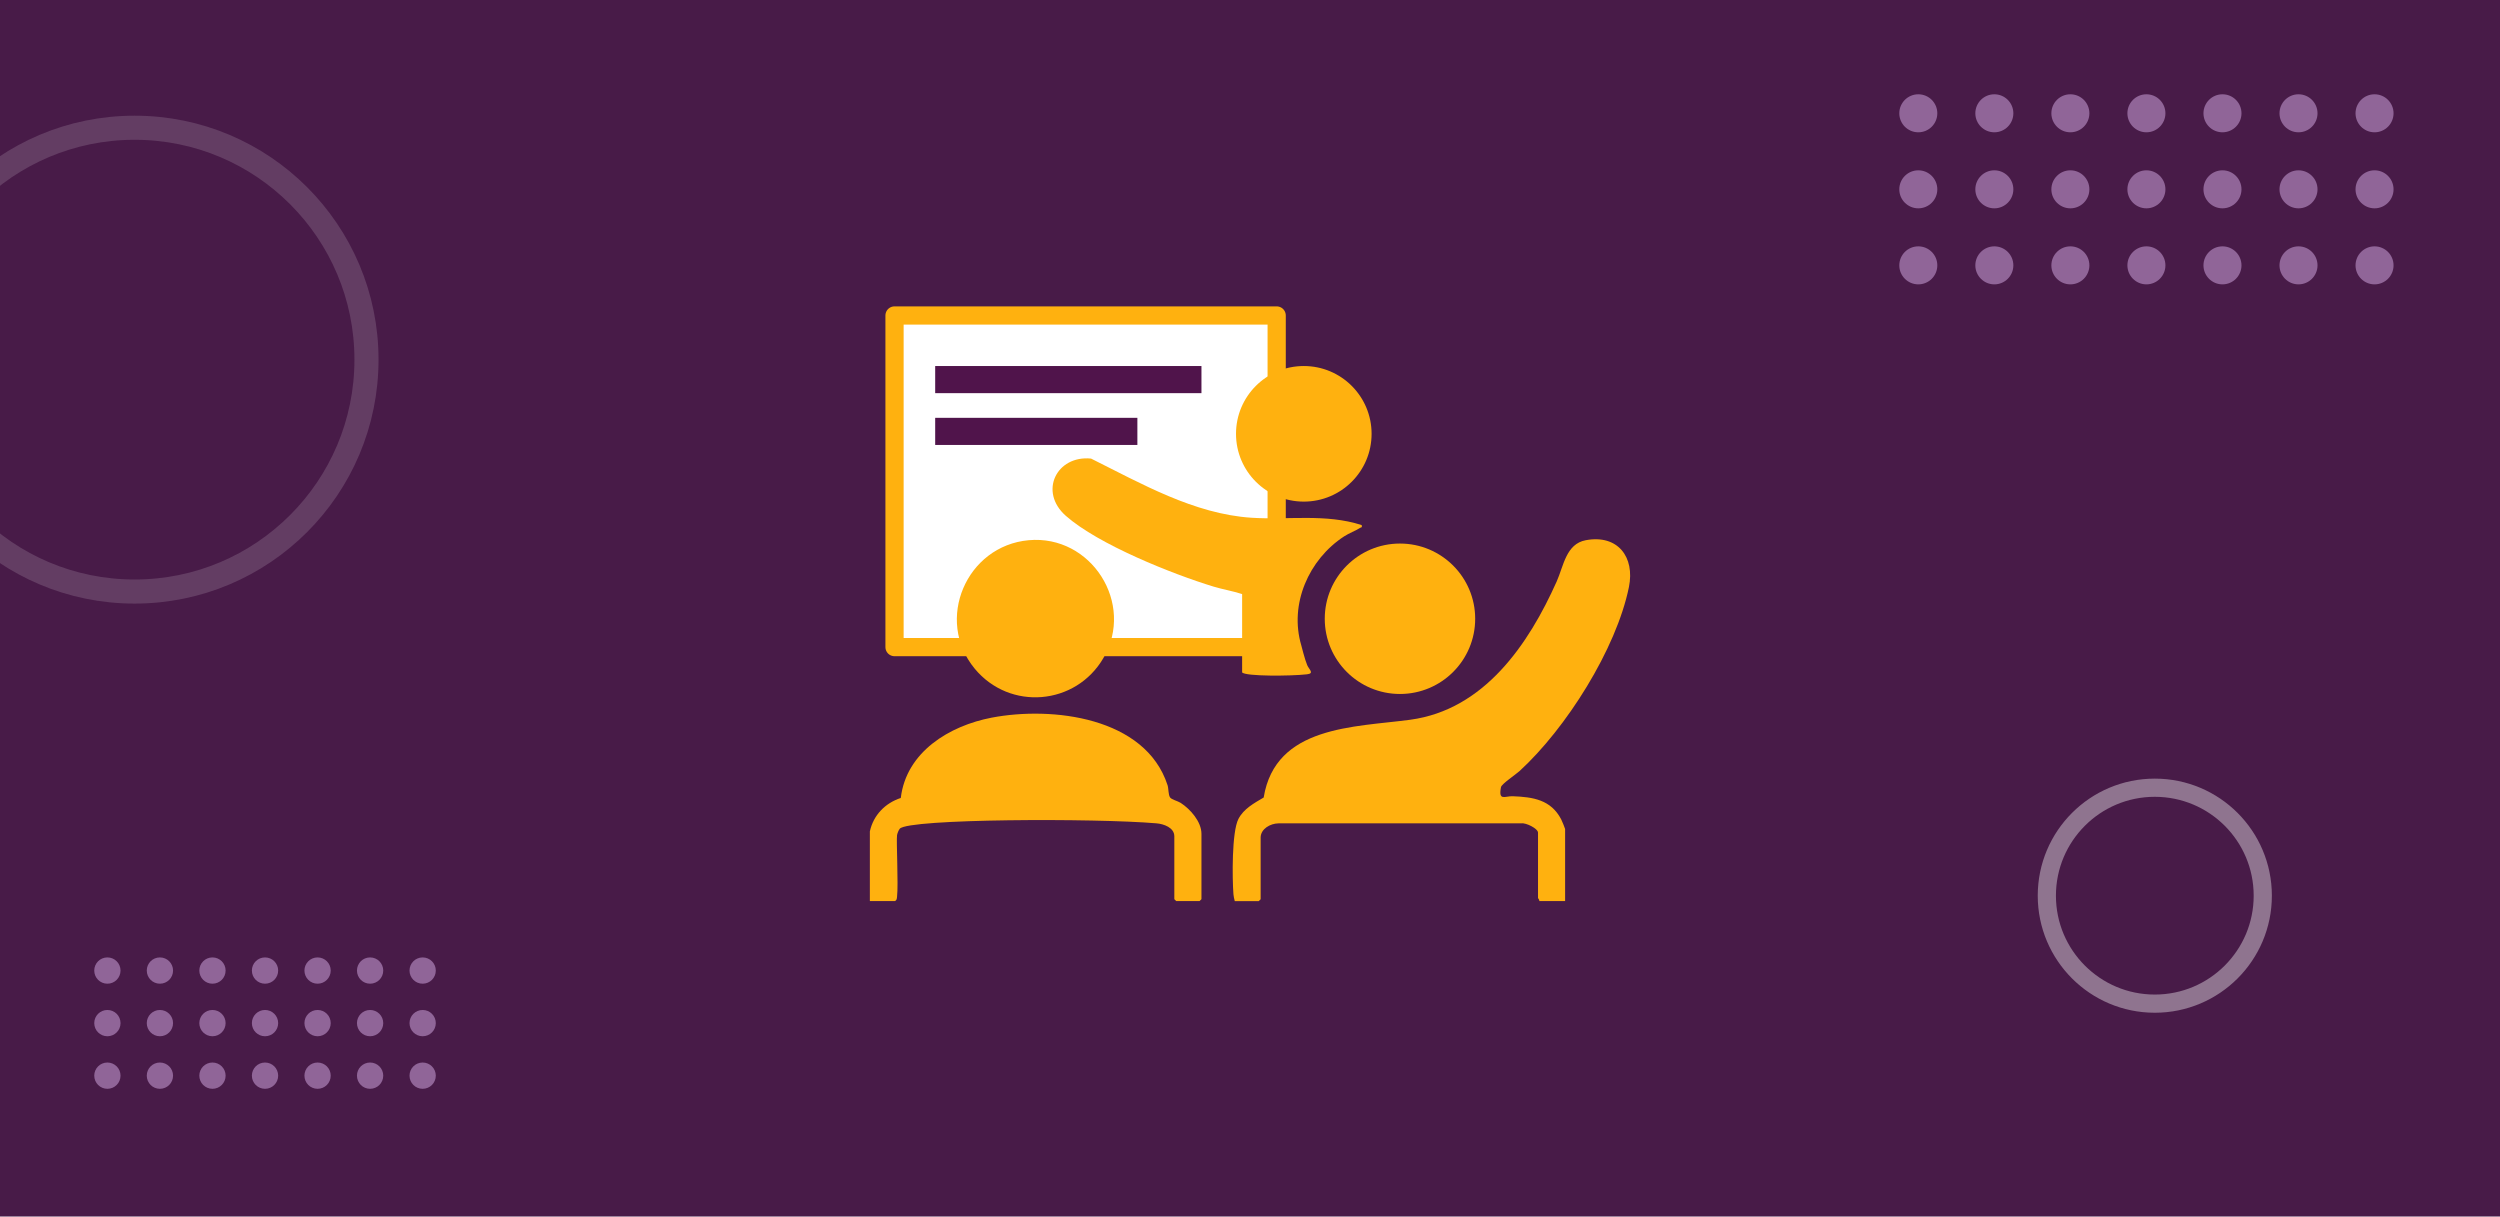 <?xml version="1.0" encoding="UTF-8"?>
<svg xmlns="http://www.w3.org/2000/svg" viewBox="0 0 822 400">
  <defs>
    <style>
      .cls-1 {
        fill: #fff;
        stroke: #ffb10f;
        stroke-linecap: round;
        stroke-linejoin: round;
        stroke-width: 5.99px;
      }

      .cls-2 {
        fill: #ffb10f;
      }

      .cls-3 {
        fill: #481b48;
      }

      .cls-4 {
        fill: #50144b;
      }

      .cls-5 {
        opacity: .39;
        stroke-width: 5.98px;
      }

      .cls-5, .cls-6 {
        fill: none;
        stroke: #fff;
        stroke-miterlimit: 10;
      }

      .cls-6 {
        opacity: .15;
        stroke-width: 7.92px;
      }

      .cls-7 {
        fill: #906598;
      }
    </style>
  </defs>
  <g id="Layer_2" data-name="Layer 2">
    <rect class="cls-3" width="822" height="400"/>
  </g>
  <g id="Layer_1" data-name="Layer 1">
    <g>
      <circle class="cls-2" cx="460.31" cy="203.45" r="24.73"/>
      <rect class="cls-1" x="294.12" y="103.73" width="125.65" height="109.04"/>
      <circle class="cls-2" cx="428.69" cy="142.64" r="22.29"/>
      <rect class="cls-4" x="307.49" y="120.35" width="87.55" height="8.92"/>
      <rect class="cls-4" x="307.49" y="137.38" width="66.48" height="8.92"/>
      <g>
        <path class="cls-2" d="M514.62,296.27h-8.51c.13-.4-.41-.88-.41-1.01v-21.48c0-1.36-4-3.32-5.45-3.06h-79.89c-2.63.02-5.86,1.79-5.86,4.68v20.27l-.61.61h-7.9c-.19-.74-.36-1.43-.43-2.21-.41-5.25-.57-20.49,1.62-24.77,1.73-3.39,5.18-5.22,8.32-7.08,3.84-23.67,29.86-23.09,48.2-25.57,24.27-3.28,38.88-24.73,48.15-45.48,2.25-5.04,3.06-12.34,9.55-13.55,10.5-1.96,16.21,5.5,14.19,15.41-4.16,20.43-20.69,46.51-35.97,60.5-1.13,1.04-5.89,4.23-6.09,5.26-.93,4.74,1.31,2.91,3.86,3.01,6.7.26,12.55,1.14,15.93,7.6.22.41,1.29,3,1.29,3.17v23.71Z"/>
        <path class="cls-2" d="M286.01,296.27v-22.91c1.16-5.32,5.03-9.31,10.17-10.99,1.8-15.17,16.03-23.75,29.85-26.4,19.9-3.81,50.57-.23,57.86,22.19.37,1.13.21,3.12.83,4.03.47.7,2.56,1.2,3.48,1.79,3.18,2.05,6.84,6.18,6.84,10.19v21.48l-.61.61h-7.7l-.61-.61v-20.67c0-2.88-3.49-4.07-5.86-4.27-20.29-1.73-81.43-1.53-84.4,1.76-.37.41-.83,1.57-.91,2.13-.27,1.92.47,16.27,0,20.26-.07.59-.05,1.04-.63,1.4h-8.31Z"/>
        <path class="cls-2" d="M408.42,195.34c-3.07-1.02-6.34-1.53-9.42-2.47-13.46-4.11-37.83-13.81-48.55-23.26-9.03-7.97-3.01-19.97,8.29-18.83,16.48,8.2,33.85,18.21,52.7,19.45,12.07.79,24.48-1.42,36.29,2.42.2.95-.13.65-.52.9-1.52.99-3.62,1.74-5.28,2.82-11.61,7.56-18.08,22.27-14.07,35.81,0,0,1.21,4.84,1.96,6.55.63,1.44,2.45,2.69-.11,2.98-5.28.61-20.27.71-21.3-.63v-25.74Z"/>
        <path class="cls-2" d="M338.22,177.62c20.57-1.87,35.05,20.8,24.57,38.76-9.09,15.58-30.79,17.42-42.31,3.47-13.21-16-2.75-40.36,17.74-42.23Z"/>
      </g>
    </g>
  </g>
  <g id="dots">
    <g>
      <path class="cls-7" d="M138.97,358c2.39,0,4.32-1.93,4.32-4.32s-1.93-4.32-4.32-4.32-4.32,1.93-4.32,4.32,1.93,4.32,4.32,4.32"/>
      <path class="cls-7" d="M121.69,358c2.39,0,4.32-1.93,4.32-4.32s-1.93-4.32-4.32-4.32-4.32,1.93-4.32,4.32,1.93,4.32,4.32,4.32"/>
      <path class="cls-7" d="M104.42,358c2.39,0,4.32-1.93,4.32-4.32s-1.93-4.32-4.32-4.32-4.32,1.93-4.32,4.32,1.93,4.32,4.32,4.32"/>
      <path class="cls-7" d="M87.14,358c2.39,0,4.32-1.93,4.32-4.32s-1.93-4.32-4.32-4.32-4.32,1.93-4.32,4.32,1.93,4.32,4.32,4.32"/>
      <path class="cls-7" d="M69.86,358c2.39,0,4.32-1.93,4.32-4.32s-1.93-4.32-4.32-4.32-4.32,1.93-4.32,4.32,1.93,4.32,4.32,4.32"/>
      <path class="cls-7" d="M52.58,358c2.39,0,4.32-1.93,4.32-4.32s-1.93-4.32-4.32-4.32-4.32,1.93-4.32,4.32,1.93,4.32,4.32,4.32"/>
      <path class="cls-7" d="M138.97,340.72c2.39,0,4.32-1.93,4.32-4.32s-1.93-4.32-4.32-4.32-4.32,1.93-4.32,4.32,1.93,4.32,4.32,4.32"/>
      <path class="cls-7" d="M121.69,340.72c2.39,0,4.32-1.93,4.32-4.32s-1.93-4.32-4.32-4.32-4.32,1.93-4.32,4.32,1.93,4.32,4.32,4.32"/>
      <path class="cls-7" d="M104.42,340.72c2.39,0,4.32-1.93,4.32-4.32s-1.93-4.32-4.32-4.32-4.32,1.93-4.32,4.32,1.93,4.32,4.32,4.32"/>
      <path class="cls-7" d="M87.14,340.72c2.39,0,4.32-1.93,4.32-4.32s-1.93-4.32-4.32-4.32-4.32,1.93-4.32,4.32,1.93,4.32,4.32,4.32"/>
      <path class="cls-7" d="M69.86,340.72c2.39,0,4.32-1.93,4.32-4.32s-1.93-4.32-4.32-4.32-4.32,1.93-4.32,4.32,1.93,4.32,4.32,4.32"/>
      <path class="cls-7" d="M52.58,340.72c2.39,0,4.32-1.93,4.32-4.32s-1.93-4.32-4.32-4.32-4.32,1.93-4.32,4.32,1.93,4.32,4.32,4.32"/>
      <path class="cls-7" d="M138.97,323.44c2.39,0,4.32-1.93,4.32-4.32s-1.93-4.32-4.32-4.32-4.32,1.93-4.32,4.32,1.93,4.32,4.32,4.32"/>
      <path class="cls-7" d="M121.69,323.44c2.39,0,4.32-1.93,4.32-4.32s-1.93-4.32-4.32-4.32-4.32,1.93-4.32,4.32,1.93,4.32,4.32,4.32"/>
      <path class="cls-7" d="M104.42,323.44c2.39,0,4.32-1.93,4.32-4.32s-1.93-4.32-4.32-4.32-4.32,1.93-4.32,4.32,1.93,4.32,4.32,4.32"/>
      <path class="cls-7" d="M87.14,323.44c2.39,0,4.32-1.93,4.32-4.32s-1.93-4.32-4.32-4.32-4.32,1.93-4.32,4.32,1.93,4.32,4.32,4.32"/>
      <path class="cls-7" d="M69.86,323.44c2.39,0,4.32-1.93,4.32-4.32s-1.93-4.32-4.32-4.32-4.32,1.93-4.32,4.32,1.93,4.32,4.32,4.32"/>
      <path class="cls-7" d="M52.58,323.44c2.39,0,4.32-1.93,4.32-4.32s-1.93-4.32-4.32-4.32-4.32,1.93-4.32,4.32,1.93,4.32,4.32,4.32"/>
      <path class="cls-7" d="M35.31,358c2.39,0,4.32-1.93,4.32-4.32s-1.93-4.32-4.32-4.32-4.32,1.93-4.32,4.32,1.93,4.32,4.32,4.32"/>
      <path class="cls-7" d="M35.31,340.72c2.39,0,4.32-1.93,4.32-4.32s-1.93-4.32-4.32-4.32-4.32,1.93-4.32,4.32,1.93,4.32,4.32,4.32"/>
      <path class="cls-7" d="M35.31,323.44c2.39,0,4.32-1.93,4.32-4.32s-1.93-4.32-4.32-4.32-4.32,1.93-4.32,4.32,1.93,4.32,4.32,4.32"/>
    </g>
    <g>
      <path class="cls-7" d="M780.75,93.5c3.45,0,6.25-2.8,6.25-6.25s-2.8-6.25-6.25-6.25-6.25,2.8-6.25,6.25,2.8,6.25,6.25,6.25"/>
      <path class="cls-7" d="M755.75,93.5c3.45,0,6.25-2.8,6.25-6.25s-2.8-6.25-6.25-6.25-6.25,2.8-6.25,6.25,2.8,6.25,6.25,6.25"/>
      <path class="cls-7" d="M730.75,93.5c3.45,0,6.25-2.8,6.25-6.25s-2.8-6.25-6.25-6.25-6.25,2.8-6.25,6.25,2.8,6.25,6.25,6.25"/>
      <path class="cls-7" d="M705.74,93.5c3.45,0,6.25-2.8,6.25-6.25s-2.8-6.25-6.25-6.25-6.25,2.8-6.25,6.25,2.8,6.25,6.25,6.25"/>
      <path class="cls-7" d="M680.74,93.5c3.45,0,6.25-2.8,6.25-6.25s-2.8-6.25-6.25-6.25-6.25,2.8-6.25,6.25,2.8,6.25,6.25,6.25"/>
      <path class="cls-7" d="M655.74,93.5c3.45,0,6.25-2.8,6.25-6.25s-2.8-6.25-6.25-6.25-6.25,2.8-6.25,6.25,2.8,6.25,6.25,6.25"/>
      <path class="cls-7" d="M780.75,68.5c3.45,0,6.25-2.8,6.25-6.25s-2.8-6.25-6.25-6.25-6.25,2.8-6.25,6.25,2.8,6.25,6.25,6.25"/>
      <path class="cls-7" d="M755.75,68.5c3.45,0,6.25-2.8,6.25-6.25s-2.8-6.25-6.25-6.25-6.25,2.8-6.25,6.25,2.8,6.25,6.25,6.25"/>
      <path class="cls-7" d="M730.75,68.5c3.45,0,6.25-2.8,6.25-6.25s-2.8-6.25-6.25-6.25-6.25,2.8-6.25,6.25,2.8,6.25,6.25,6.25"/>
      <path class="cls-7" d="M705.74,68.5c3.45,0,6.25-2.8,6.25-6.25s-2.8-6.25-6.25-6.25-6.25,2.8-6.25,6.25,2.8,6.25,6.25,6.25"/>
      <path class="cls-7" d="M680.74,68.5c3.45,0,6.25-2.8,6.25-6.25s-2.8-6.25-6.25-6.25-6.25,2.8-6.25,6.25,2.8,6.25,6.25,6.25"/>
      <path class="cls-7" d="M655.74,68.5c3.45,0,6.25-2.8,6.25-6.25s-2.8-6.25-6.25-6.25-6.25,2.8-6.25,6.25,2.8,6.25,6.25,6.25"/>
      <path class="cls-7" d="M780.75,43.5c3.45,0,6.25-2.8,6.25-6.25s-2.8-6.25-6.25-6.25-6.25,2.8-6.25,6.25,2.8,6.25,6.25,6.25"/>
      <path class="cls-7" d="M755.75,43.5c3.45,0,6.25-2.8,6.25-6.25s-2.8-6.25-6.25-6.25-6.25,2.8-6.25,6.25,2.8,6.25,6.25,6.25"/>
      <path class="cls-7" d="M730.75,43.5c3.45,0,6.25-2.8,6.25-6.25s-2.8-6.25-6.25-6.25-6.25,2.8-6.25,6.25,2.8,6.25,6.25,6.25"/>
      <path class="cls-7" d="M705.74,43.5c3.45,0,6.25-2.8,6.25-6.25s-2.8-6.25-6.25-6.25-6.25,2.8-6.25,6.25,2.8,6.25,6.25,6.25"/>
      <path class="cls-7" d="M680.74,43.5c3.45,0,6.25-2.8,6.25-6.25s-2.8-6.25-6.25-6.25-6.25,2.8-6.25,6.25,2.8,6.25,6.25,6.25"/>
      <path class="cls-7" d="M655.74,43.5c3.45,0,6.25-2.8,6.25-6.25s-2.8-6.25-6.25-6.25-6.25,2.8-6.25,6.25,2.8,6.25,6.25,6.25"/>
      <path class="cls-7" d="M630.74,93.5c3.45,0,6.25-2.8,6.25-6.25s-2.8-6.25-6.25-6.25-6.25,2.8-6.25,6.25,2.8,6.25,6.25,6.25"/>
      <path class="cls-7" d="M630.74,68.5c3.45,0,6.25-2.8,6.25-6.25s-2.8-6.25-6.25-6.25-6.25,2.8-6.25,6.25,2.8,6.25,6.25,6.25"/>
      <path class="cls-7" d="M630.74,43.5c3.45,0,6.25-2.8,6.25-6.25s-2.8-6.25-6.25-6.25-6.25,2.8-6.25,6.25,2.8,6.25,6.25,6.25"/>
    </g>
    <circle class="cls-6" cx="44.25" cy="118.25" r="76.25"/>
    <circle class="cls-5" cx="708.5" cy="294.5" r="35.5"/>
  </g>
</svg>